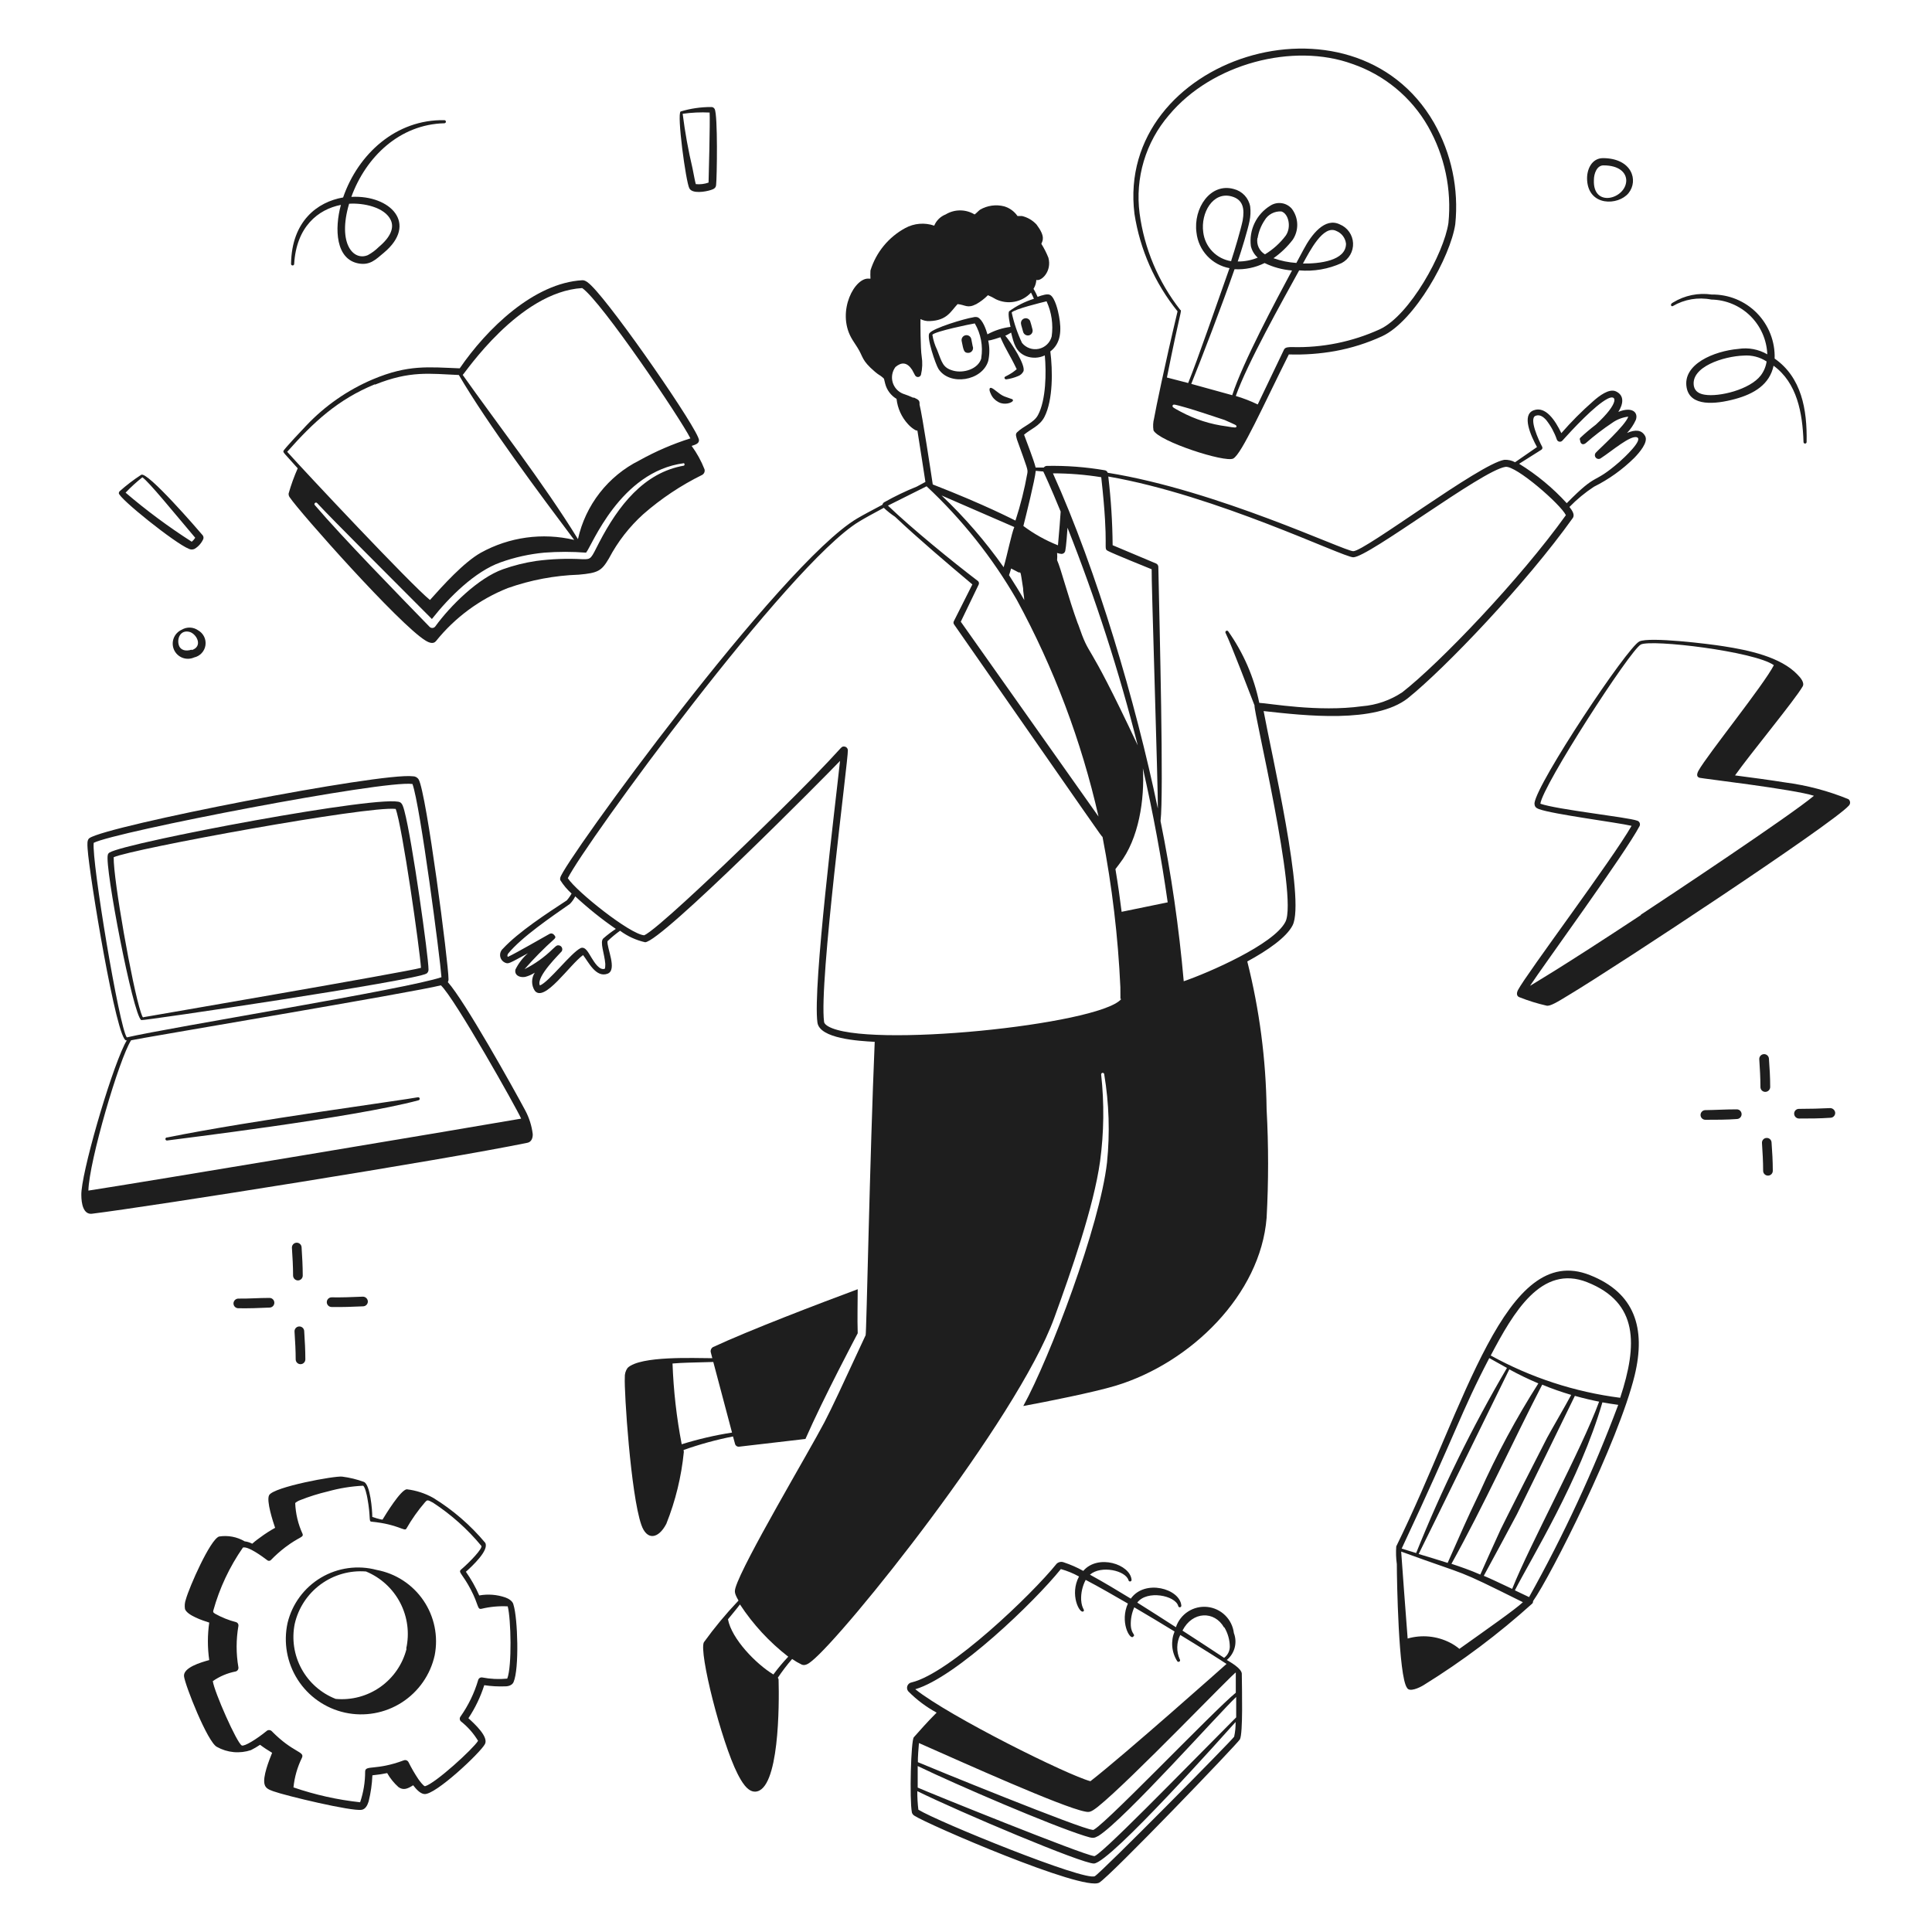 <svg width="325" height="325" viewBox="0 0 325 325" fill="none" xmlns="http://www.w3.org/2000/svg">
<path d="M115.001 243.913C117.71 242.953 120.485 242.193 123.305 241.638L123.646 242.889C123.684 243.036 123.774 243.165 123.9 243.252C124.025 243.338 124.177 243.377 124.329 243.36L135.492 242.06C138.564 235.056 144.202 224.445 144.284 224.283C144.202 221.634 144.284 219.408 144.284 216.873C137.897 219.245 126.084 223.746 119.909 226.623C119.769 226.713 119.661 226.844 119.6 226.998C119.539 227.153 119.527 227.323 119.567 227.484C119.567 227.484 119.681 227.89 119.827 228.475C116.805 228.475 107.754 228.036 105.576 230.1C105.238 230.572 105.071 231.145 105.105 231.725C104.975 233.968 106.096 251.388 107.884 256.506C108.81 259.188 110.76 258.895 112.092 256.328C113.635 252.461 114.625 248.396 115.034 244.254C115.034 244.043 114.985 244.059 115.001 243.913ZM113.132 229.369C115.115 229.206 115.732 229.239 119.99 229.109C120.754 232.001 122.33 237.949 123.142 240.988C120.275 241.432 117.445 242.089 114.676 242.954C113.813 238.472 113.297 233.93 113.132 229.369Z" fill="#1E1E1E"/>
<path d="M264.566 87.149C264.972 86.58 264.452 85.849 264.013 85.28C265.256 84.001 266.634 82.863 268.124 81.884C270.639 80.631 272.937 78.985 274.933 77.009C275.762 76.147 277.322 74.376 276.737 73.336C276.152 72.296 275.112 72.231 273.698 72.832C274.311 72.189 274.811 71.448 275.177 70.639C275.632 69.371 274.559 68.347 272.236 69.29C273.081 67.941 273.276 66.527 271.846 65.845C270.692 65.292 269.002 66.609 268.027 67.47C266.112 69.143 264.315 70.945 262.648 72.865C261.624 70.72 259.999 68.25 257.968 69.03C255.937 69.81 257.513 73.304 258.553 75.205L254.864 77.756C254.307 77.455 253.677 77.315 253.044 77.35C248.852 78.065 229.596 92.722 227.646 92.722C226.151 92.722 204.798 82.485 186.338 79.527C186.303 79.417 186.236 79.318 186.147 79.243C186.058 79.169 185.95 79.121 185.834 79.105C182.615 78.555 179.35 78.311 176.084 78.374C175.985 78.38 175.889 78.409 175.802 78.456C175.715 78.504 175.64 78.57 175.581 78.65H174.216C173.891 77.334 172.688 74.295 172.266 73.125C173.371 72.166 174.898 71.679 175.694 70.135C177.157 67.275 177.092 62.302 176.686 59.117C178.522 57.72 178.571 55.477 178.148 53.186C177.986 52.26 177.482 50.164 176.702 49.644C176.263 49.351 175.337 49.644 174.541 49.936C173.744 48.084 173.744 48.929 174.069 48.181C174.22 47.837 174.308 47.468 174.329 47.092C175.191 47.352 176.978 45.63 176.361 43.355C176.037 42.541 175.64 41.757 175.174 41.015C175.402 40.462 175.889 39.796 174.362 37.765C173.704 37.055 172.85 36.557 171.908 36.335H171.161C170.622 35.552 169.83 34.978 168.918 34.71C167.542 34.359 166.083 34.563 164.856 35.279C164.531 35.522 164.271 35.847 163.946 36.075C163.211 35.629 162.368 35.393 161.508 35.393C160.649 35.393 159.805 35.629 159.071 36.075C158.641 36.244 158.249 36.498 157.919 36.822C157.59 37.145 157.329 37.533 157.153 37.96C156.357 37.685 155.512 37.579 154.673 37.649C153.834 37.719 153.018 37.963 152.278 38.366C149.471 39.888 147.371 42.449 146.428 45.5C146.402 45.96 146.402 46.421 146.428 46.881H146.249C143.812 46.524 140.708 52.309 143.194 56.81C143.487 57.346 143.861 57.85 144.218 58.435C145.258 60.06 144.852 60.547 147.176 62.53C147.858 63.115 147.972 63.066 148.394 63.424C148.817 63.781 148.654 63.602 148.898 64.512C149.031 65.049 149.269 65.553 149.598 65.996C149.927 66.44 150.341 66.814 150.816 67.096C150.988 68.686 151.666 70.178 152.749 71.354C153.093 71.737 153.493 72.066 153.936 72.329C154.055 72.396 154.189 72.435 154.326 72.442C154.813 75.465 155.414 79.397 155.674 81.071L154.228 81.851C152.336 82.612 150.496 83.497 148.719 84.5C148.58 84.596 148.482 84.741 148.443 84.906C146.721 85.816 145.096 86.677 144.169 87.23C131.267 94.884 94.623 145.34 94.249 147.647C94.208 147.78 94.208 147.921 94.249 148.054C94.775 148.892 95.415 149.652 96.151 150.312C95.924 150.726 95.651 151.113 95.338 151.466C92.088 153.595 87.213 156.764 84.597 159.591C84.413 159.755 84.276 159.963 84.198 160.196C84.119 160.429 84.103 160.679 84.151 160.92C84.198 161.161 84.308 161.386 84.469 161.572C84.63 161.758 84.836 161.898 85.068 161.98C85.556 162.142 85.637 162.094 88.806 160.355C87.935 161.119 87.223 162.046 86.71 163.085C86.498 163.979 87.311 164.499 88.335 164.336C88.91 164.185 89.459 163.944 89.96 163.621C89.666 164.074 89.51 164.601 89.51 165.141C89.51 165.68 89.666 166.207 89.96 166.66C91.585 168.707 95.842 162.256 98.085 160.664C98.995 161.817 100.229 164.515 102.196 163.8C103.902 163.166 102.033 159.412 102.196 158.324C102.857 157.689 103.563 157.102 104.308 156.569C105.562 157.498 106.995 158.157 108.517 158.502C111.198 158.502 139.181 130.26 141.309 128.001C140.546 135.184 136.694 166.01 137.507 172.006C137.881 174.72 144.397 175.11 147.143 175.256C146.314 194.756 145.762 224.299 145.616 224.607C141.309 233.886 140.139 236.421 138.693 239.232C136.061 244.27 124.978 262.86 123.727 267.085C123.548 267.751 123.532 268.011 124.231 269.246C122.137 271.448 120.193 273.787 118.413 276.25C117.519 277.875 121.354 293.02 124.068 298.382C124.686 299.585 125.693 301.437 127.042 301.389C131.104 301.242 131.088 286.65 130.974 282.571C130.974 282.445 130.928 282.324 130.844 282.23C131.581 281.131 132.384 280.078 133.249 279.077C133.766 279.433 134.309 279.748 134.874 280.02C135.427 280.264 136.044 279.841 136.499 279.467C141.911 275.21 171.096 238.842 177.352 221.682C180.196 213.85 183.982 203.027 185.054 195.357C185.71 190.508 185.77 185.596 185.233 180.732C185.233 180.663 185.261 180.597 185.309 180.549C185.358 180.5 185.424 180.472 185.493 180.472C185.562 180.472 185.628 180.5 185.677 180.549C185.726 180.597 185.753 180.663 185.753 180.732C186.567 185.624 186.725 190.603 186.224 195.536C185.022 206.18 176.621 228.361 172.136 236.519C176.003 235.804 183.868 234.244 187.671 233.106C200.346 229.255 212.046 217.766 213.069 204.864C213.401 198.785 213.401 192.693 213.069 186.615C212.96 178.224 211.869 169.874 209.819 161.736C213.264 159.867 216.417 157.674 217.441 155.659C219.634 151.352 213.833 126.571 212.566 119.616C219.504 120.38 231.318 121.761 236.827 117.455C243.132 112.385 256.749 98.117 264.566 87.149ZM130.097 281.677C127.172 279.906 123.077 275.697 122.459 272.399C123.126 271.554 123.824 270.774 124.474 269.896C126.677 273.257 129.422 276.228 132.599 278.687C131.707 279.634 130.871 280.632 130.097 281.677ZM259.284 75.66C259.368 75.606 259.429 75.522 259.453 75.426C259.477 75.329 259.463 75.227 259.414 75.14C258.846 74.084 257.139 70.362 258.326 69.94C259.008 69.68 259.609 70.102 260.113 70.671C260.882 71.647 261.481 72.746 261.884 73.921C261.915 74.017 261.97 74.102 262.045 74.169C262.12 74.235 262.212 74.28 262.31 74.298C262.409 74.317 262.51 74.308 262.604 74.273C262.698 74.238 262.781 74.178 262.843 74.1C264.468 72.296 268.271 68.185 270.416 67.08C272.041 66.235 272.431 67.795 268.449 71.435C267.535 72.132 266.656 72.875 265.817 73.661C265.771 73.725 265.746 73.802 265.746 73.88C265.746 73.959 265.771 74.036 265.817 74.1C265.817 74.522 266.158 74.994 266.743 74.555C268.156 73.315 269.649 72.169 271.212 71.126C272.01 70.559 272.937 70.202 273.909 70.086C273.422 71.581 268.888 75.644 268.498 76.099C268.375 76.21 268.299 76.365 268.289 76.53C268.278 76.696 268.333 76.859 268.442 76.985C268.55 77.111 268.704 77.189 268.87 77.202C269.035 77.216 269.199 77.164 269.327 77.057C271.131 75.887 274.283 73.157 275.372 73.564C276.461 73.97 273.227 76.992 272.414 77.707C267.751 81.754 268.953 79.154 263.558 84.646C261.21 82.074 258.513 79.842 255.547 78.016L259.284 75.66ZM188.678 153.384C188.402 151.141 188.061 148.72 187.638 146.201L188.337 145.275C191.587 141.099 192.562 134.452 192.253 129.236C193.992 136.857 195.373 144.349 196.429 151.791L188.678 153.384ZM164.514 97.744C160.241 94.494 153.367 88.887 149.369 85.052L155.869 81.802C161.838 87.377 166.947 93.806 171.031 100.88C177.274 112.35 181.906 124.626 184.794 137.361L161.622 104.585L164.644 98.312C164.684 98.216 164.693 98.109 164.67 98.007C164.647 97.905 164.592 97.813 164.514 97.744ZM175.499 79.316C175.597 79.495 176.718 81.884 178.424 86.06C178.424 86.239 178.116 90.301 177.969 91.731C175.895 90.909 173.939 89.816 172.152 88.481C172.509 87.067 174.118 80.649 174.232 79.202L175.499 79.316ZM169.731 96.769C169.844 96.476 169.958 96.086 170.088 95.631L171.177 96.2C171.794 96.606 171.551 95.371 172.103 98.946C172.103 99.547 172.266 100.214 172.298 100.945C171.551 99.596 170.624 98.15 169.747 96.769H169.731ZM168.821 95.404C165.751 91.049 162.256 87.01 158.388 83.346L170.624 88.66C170.153 89.781 169.471 93.21 168.837 95.404H168.821ZM181.317 104.926C179.692 100.49 178.441 95.534 177.823 94.234C177.86 93.828 177.86 93.42 177.823 93.015C178.058 93.102 178.304 93.157 178.554 93.177C178.711 93.179 178.863 93.124 178.983 93.023C179.102 92.921 179.181 92.78 179.204 92.625C179.334 92.089 179.546 89.375 179.578 88.774C184.305 100.708 188.252 112.938 191.392 125.385C182.211 105.852 183.624 111.507 181.333 104.926H181.317ZM194.756 135.947C191.051 118.186 184.534 96.037 177.124 79.625C179.846 79.626 182.563 79.844 185.249 80.275C186.631 92.625 185.477 92.202 186.403 92.69C187.329 93.177 192.903 95.42 193.732 95.761C193.651 97.012 194.821 132.795 194.772 135.947H194.756ZM176.052 50.684C176.899 52.532 177.198 54.585 176.913 56.599C176.781 57.111 176.509 57.577 176.128 57.944C175.747 58.311 175.271 58.565 174.754 58.678C174.237 58.791 173.698 58.758 173.199 58.583C172.699 58.408 172.258 58.098 171.924 57.687C171.149 56.054 170.566 54.336 170.186 52.569C170.624 52 175.304 50.862 176.052 50.684ZM153.692 66.934C153.098 66.663 152.491 66.425 151.872 66.219C151.457 66.048 151.086 65.784 150.788 65.448C150.49 65.112 150.274 64.712 150.154 64.279C150.035 63.846 150.017 63.392 150.1 62.95C150.184 62.509 150.368 62.093 150.637 61.734C151.661 60.872 152.587 60.921 153.432 62.205C153.968 63.196 153.952 63.277 154.196 63.375C154.266 63.406 154.341 63.421 154.418 63.42C154.494 63.42 154.569 63.402 154.639 63.37C154.708 63.338 154.77 63.291 154.819 63.233C154.869 63.175 154.906 63.107 154.927 63.034C155.168 62.017 155.206 60.962 155.041 59.93C154.846 58.809 154.813 53.836 154.846 53.674C155.32 53.924 155.854 54.042 156.389 54.015C159.331 53.901 159.916 52.39 161.086 51.155C162.434 51.285 162.711 51.935 164.238 51.155C164.953 50.748 165.61 50.245 166.188 49.66C166.655 49.851 167.106 50.079 167.537 50.342C168.511 50.811 169.609 50.955 170.671 50.753C171.733 50.551 172.702 50.014 173.436 49.221C173.614 49.562 173.777 49.904 173.923 50.261C172.43 50.724 171.024 51.433 169.763 52.357C169.487 52.699 169.893 54.551 169.991 54.99C168.629 55.161 167.312 55.586 166.107 56.241C165.863 55.396 165.327 53.82 164.482 53.381C164.228 53.303 163.956 53.303 163.702 53.381C162.239 53.609 156.991 55.185 156.357 56.046C155.804 56.647 157.381 61.295 157.868 62.059C159.737 64.951 165.213 64.106 166.237 60.726C166.49 59.592 166.49 58.416 166.237 57.281C166.708 57.281 168.122 56.777 168.284 56.729C169.406 59.247 169.731 59.394 171.031 62.107C170.852 62.254 170.559 62.497 170.316 62.66C169.162 63.424 168.918 63.294 168.983 63.619C169.002 63.683 169.044 63.739 169.101 63.774C169.158 63.81 169.226 63.824 169.292 63.814C169.974 63.716 170.64 63.531 171.274 63.261C171.654 63.12 171.967 62.841 172.152 62.481C172.607 61.457 170.088 57.606 169.097 56.452C169.292 56.452 169.747 56.127 170.088 55.949C170.543 57.769 170.852 59.199 172.607 59.914C173.114 60.105 173.655 60.192 174.196 60.17C174.738 60.148 175.27 60.016 175.759 59.784C176.019 62.644 175.971 67.291 174.606 69.826C173.907 71.142 172.184 71.646 171.079 72.735C170.754 73.044 170.966 73.482 171.079 73.954C172.883 78.975 172.916 78.959 172.818 79.609C172.34 82.306 171.672 84.967 170.819 87.571C170.413 87.392 165.847 84.971 156.909 81.494C156.633 79.657 155.154 69.859 154.683 68.055C154.716 67.421 154.634 67.275 153.692 66.852V66.934ZM165.067 60.304C164.547 62.075 162.093 62.839 160.338 62.351C158.583 61.864 158.469 60.97 157.641 58.857C157.252 58.05 156.984 57.191 156.844 56.306C157.381 55.721 163.247 54.519 163.978 54.405C165.004 56.16 165.389 58.216 165.067 60.222V60.304ZM101.481 157.869C100.863 158.47 101.692 160.436 101.822 162.142C101.822 162.289 101.822 162.922 101.724 162.971C100.831 163.264 100.002 161.915 99.498 161.102C98.995 160.29 98.491 159.185 97.695 159.477C96.07 160.241 92.299 165.246 90.821 165.766C90.073 164.336 94.347 160.257 94.493 160.03C94.556 159.925 94.589 159.806 94.588 159.684C94.588 159.562 94.554 159.443 94.49 159.339C94.426 159.235 94.335 159.151 94.227 159.095C94.119 159.039 93.997 159.014 93.876 159.022C93.583 159.022 93.388 159.282 92.933 159.689C91.549 161.039 89.965 162.168 88.237 163.036C89.804 161.239 91.481 159.54 93.258 157.95C93.346 157.86 93.408 157.747 93.437 157.625C93.437 157.625 93.096 156.764 92.43 157.105C91.487 157.625 86.904 160.274 85.458 160.956C85.263 160.826 85.377 160.631 85.458 160.436C87.749 157.625 92.787 154.212 95.874 152.051C96.237 151.678 96.538 151.25 96.768 150.784C98.906 152.773 101.188 154.604 103.593 156.26C102.852 156.746 102.146 157.283 101.481 157.869ZM139.294 172.64C138.937 172.412 138.677 172.201 138.628 171.909C137.734 165.279 142.707 127.709 142.626 126.23C142.626 126.143 142.608 126.057 142.575 125.977C142.541 125.897 142.492 125.825 142.43 125.764C142.368 125.704 142.294 125.656 142.213 125.625C142.132 125.593 142.046 125.578 141.959 125.58C141.131 125.58 142.593 125.58 121.891 145.405C120.526 146.689 110.093 156.666 108.354 157.332C105.966 157.154 96.98 149.987 95.517 147.729C98.344 142.009 132.632 94.949 144.494 87.75C145.404 87.197 146.964 86.336 148.671 85.426C149.261 85.983 149.897 86.488 150.572 86.937C154.342 90.512 159.591 94.965 163.572 98.312L160.468 104.471C160.421 104.553 160.396 104.645 160.396 104.739C160.396 104.833 160.421 104.926 160.468 105.007C185.672 141.164 185.298 140.757 185.461 140.757C187.076 149.112 188.081 157.574 188.467 166.075C188.467 168.366 188.467 168.171 188.564 168.009C188.662 167.846 188.564 168.122 188.564 168.122C184.632 172.412 145.713 176.41 139.294 172.64ZM229.124 118.804C221.763 119.827 213.443 118.3 211.834 118.235C210.94 113.903 209.159 109.803 206.602 106.194C206.563 106.141 206.505 106.105 206.441 106.093C206.377 106.081 206.31 106.094 206.255 106.129C206.199 106.163 206.159 106.218 206.142 106.281C206.125 106.345 206.133 106.412 206.163 106.47C207.106 108.387 210.258 116.659 211.038 118.674C210.794 119.454 218.383 150.832 216.238 155.057C214.321 158.876 203.157 163.686 199.127 165.067C198.33 156.021 197.028 147.026 195.227 138.125C195.779 133.445 195.064 105.625 194.853 95.339C194.847 95.219 194.807 95.104 194.738 95.006C194.669 94.908 194.574 94.832 194.463 94.786L187.167 91.715C187.134 87.853 186.89 83.996 186.436 80.161C204.652 83.314 225.874 93.73 227.646 93.746C230.213 93.746 249.291 79.121 253.239 78.536C254.994 78.26 262.534 84.841 263.412 86.661C255.709 97.419 242.173 111.556 235.901 116.447C233.88 117.798 231.547 118.61 229.124 118.804Z" fill="#1E1E1E"/>
<path d="M163.393 57.054C163.373 56.947 163.332 56.845 163.272 56.754C163.212 56.664 163.136 56.585 163.046 56.524C162.956 56.463 162.855 56.42 162.749 56.398C162.642 56.376 162.533 56.375 162.426 56.395C162.319 56.416 162.218 56.457 162.127 56.516C162.036 56.576 161.958 56.653 161.897 56.743C161.836 56.832 161.793 56.933 161.771 57.04C161.749 57.146 161.748 57.256 161.768 57.362C162.093 58.987 162.158 59.361 162.873 59.361C163.008 59.362 163.141 59.328 163.26 59.264C163.379 59.2 163.481 59.108 163.555 58.995C163.629 58.882 163.674 58.752 163.685 58.618C163.697 58.483 163.675 58.347 163.62 58.224C163.572 57.964 163.425 57.2 163.393 57.054ZM168.365 67.811C169.422 68.12 170.429 67.616 170.397 67.356C170.364 67.096 170.397 67.226 168.967 66.69C168.008 66.332 166.952 65.065 166.578 65.26C166.204 65.455 166.773 66.495 166.903 66.69C167.251 67.217 167.766 67.612 168.365 67.811ZM198.087 52.374C195.958 61.295 194.398 68.867 194.138 70.379C193.965 71.036 193.932 71.722 194.04 72.394C194.902 74.23 206.033 77.854 207.447 77.139C208.86 76.424 212.533 68.152 216.807 59.621C219.425 59.705 222.045 59.514 224.623 59.052C227.338 58.554 229.98 57.719 232.488 56.566C237.98 54.031 243.993 43.176 244.805 37.716C245.415 31.788 244.159 25.818 241.214 20.637C227.58 -3.006 187.589 9.717 190.839 35.977C191.767 41.986 194.268 47.643 198.087 52.374ZM207.999 71.727C207.999 71.987 207.707 71.955 206.374 71.727C203.649 71.385 201.01 70.542 198.59 69.241C197.453 68.624 197.144 68.494 197.258 68.217C197.372 67.941 197.615 68.039 199.37 68.526C199.533 68.526 204.57 70.151 206.017 70.655C207.885 71.5 207.999 71.5 207.999 71.727ZM207.707 45.289C209.442 45.379 211.171 45.02 212.728 44.249C214.175 44.95 215.74 45.374 217.343 45.5C214.613 50.586 209.072 60.954 207.284 66.479L200.394 64.577C202.019 60.58 205.61 51.22 207.674 45.289H207.707ZM207.138 43.94C205.925 43.757 204.806 43.181 203.951 42.3C203.097 41.419 202.555 40.283 202.409 39.065C201.954 35.815 204.034 32.175 207.17 33.036C209.137 33.572 209.38 35.132 209.039 37.099C208.747 38.529 207.69 42.12 207.105 43.875L207.138 43.94ZM211.558 40.04C211.732 38.977 212.13 37.963 212.728 37.066C213.012 36.577 213.428 36.178 213.928 35.914C214.428 35.65 214.992 35.531 215.555 35.571C216.758 35.929 217.278 38.204 216.287 39.634C215.334 40.898 214.148 41.968 212.793 42.786C212.327 42.513 211.955 42.103 211.729 41.612C211.502 41.121 211.431 40.572 211.525 40.04H211.558ZM196.624 19.386C203.904 10.627 217.603 7.15 227.499 10.757C232.875 12.603 237.397 16.339 240.223 21.271C243.025 26.201 244.223 31.88 243.652 37.521C242.904 42.575 237.152 53.072 232.098 55.396C227.477 57.504 222.436 58.526 217.359 58.386C216.807 58.386 216.222 58.386 216.01 58.776C215.052 60.726 213.297 64.496 211.574 68.039C210.385 67.464 209.151 66.986 207.885 66.609C209.77 61.214 215.718 50.619 218.545 45.484C220.995 45.694 223.458 45.268 225.695 44.249C226.3 43.93 226.801 43.446 227.14 42.853C227.479 42.26 227.642 41.583 227.61 40.9C227.577 40.218 227.351 39.559 226.957 39.001C226.564 38.443 226.019 38.008 225.387 37.749C222.868 36.514 220.609 39.471 219.293 41.957C218.935 42.607 218.529 43.371 218.074 44.232C216.76 44.146 215.464 43.878 214.223 43.436C215.459 42.568 216.555 41.516 217.473 40.316C217.988 39.539 218.248 38.622 218.219 37.69C218.19 36.759 217.872 35.859 217.31 35.116C216.869 34.603 216.256 34.269 215.586 34.177C214.916 34.084 214.235 34.239 213.67 34.612C212.532 35.312 211.62 36.325 211.044 37.529C210.467 38.734 210.251 40.08 210.42 41.405C210.597 42.153 211 42.828 211.574 43.339C210.508 43.78 209.364 44.001 208.21 43.989C208.86 42.071 209.917 38.61 210.193 37.196C210.366 36.39 210.405 35.561 210.307 34.742C210.181 34.04 209.855 33.388 209.368 32.866C208.881 32.345 208.253 31.975 207.56 31.801C203.612 30.68 200.703 35.051 201.272 39.13C201.432 40.592 202.06 41.963 203.061 43.04C204.062 44.117 205.383 44.843 206.829 45.11C204.749 50.96 201.499 60.401 199.874 64.431L196.299 63.505C198.59 52 198.867 52.276 198.542 52.13C194.849 47.422 192.487 41.811 191.7 35.88C191.317 32.939 191.558 29.951 192.406 27.109C193.255 24.267 194.692 21.636 196.624 19.386ZM219.179 44.33C220.317 42.266 222.592 37.749 224.802 38.854C225.244 39.032 225.629 39.327 225.915 39.708C226.201 40.089 226.378 40.541 226.427 41.015C226.394 43.875 221.942 44.379 219.114 44.33H219.179ZM281.384 51.496C283.343 50.344 285.655 49.951 287.884 50.391C290.332 50.435 292.671 51.414 294.421 53.127C296.17 54.84 297.198 57.158 297.293 59.605C295.821 58.751 294.099 58.429 292.418 58.695C288.339 59.052 283.009 61.262 283.724 65.195C284.309 68.445 288.599 68.006 291.849 67.129C295.099 66.251 297.683 64.659 298.349 61.522C302.298 64.399 303.224 69.436 303.387 74.36C303.387 74.429 303.414 74.495 303.463 74.544C303.512 74.593 303.578 74.62 303.647 74.62C303.716 74.62 303.782 74.593 303.831 74.544C303.879 74.495 303.907 74.429 303.907 74.36C304.02 68.851 303.029 63.456 298.528 60.32C298.574 58.909 298.334 57.503 297.821 56.188C297.308 54.873 296.534 53.675 295.545 52.668C294.556 51.661 293.373 50.865 292.067 50.328C290.762 49.792 289.361 49.526 287.949 49.546C285.693 49.217 283.393 49.688 281.449 50.879C280.848 51.171 281.124 51.61 281.384 51.496ZM296.204 63.147C294.368 65.552 289.168 66.804 286.763 66.397C285.869 66.251 285.138 65.877 284.943 64.951C284.358 61.701 289.964 59.93 293.312 59.816C294.675 59.712 296.034 60.06 297.179 60.807C297.056 61.657 296.721 62.462 296.204 63.147ZM273.942 32.5C275.68 30.355 274.51 26.617 269.652 26.601C267.767 26.601 266.857 28.519 266.987 30.355C267.279 34.726 272.203 34.596 273.942 32.5ZM268.124 30.274C268.124 29.201 268.628 27.804 269.749 27.82C272.365 27.82 273.568 29.039 273.568 30.387C273.503 33.459 267.913 35.051 268.124 30.274ZM267.458 214.5C253.174 208.796 246.544 236.405 234.877 260.13C234.803 261.127 234.836 262.129 234.974 263.12C234.974 265.606 235.25 282.067 236.697 283.936C237.087 284.684 238.728 283.936 239.492 283.465C245.978 279.449 252.091 274.859 257.757 269.75C257.805 269.695 257.841 269.63 257.864 269.56C257.886 269.49 257.894 269.417 257.887 269.344C260.909 265.037 272.235 242.612 274.982 231.367C276.899 223.405 274.998 217.474 267.458 214.5ZM272.56 235.137C264.913 234.158 257.52 231.743 250.769 228.02C254.572 220.821 259.268 212.615 267.019 215.702C275.648 219.131 275.469 226.232 272.56 235.089V235.137ZM245.52 277.387C245.021 276.969 244.476 276.609 243.895 276.315C241.7 275.198 239.163 274.955 236.794 275.632C236.632 273.699 235.705 261.121 235.705 261.007C247.877 265.46 244.123 263.526 256.18 269.522C254.913 270.725 250.152 274.056 245.52 277.355V277.387ZM253.905 230.36C255.49 231.226 257.117 232.012 258.78 232.716C255.056 238.567 251.765 244.682 248.933 251.014C246.203 256.717 246.3 256.685 243.522 262.909C241.897 262.389 240.272 261.901 238.647 261.414C240.402 257.92 252.882 232.375 253.905 230.327V230.36ZM244.155 263.071C249.437 253.597 254.815 241.816 259.43 232.927C261.055 233.61 262.68 234.162 264.305 234.65C263.444 236.275 260.925 240.597 260.259 241.849C259.593 243.1 252.914 256.262 252.443 257.27C251.695 258.895 249.648 263.429 249.014 264.875C247.357 264.144 245.764 263.591 244.09 263.039L244.155 263.071ZM249.599 265.086C250.59 263.282 254.669 255.71 255.173 254.735C255.937 253.224 264.452 235.82 264.923 234.812C266.418 235.235 267.994 235.592 269.002 235.787C266.028 243.912 257.464 259.561 254.377 267.28C251.565 265.964 250.932 265.639 249.534 265.054L249.599 265.086ZM250.59 228.491L253.499 230.116C247.637 240.099 242.531 250.506 238.224 261.251L235.787 260.504C245.228 240.386 245.667 237.754 250.525 228.459L250.59 228.491ZM257.285 268.694L254.832 267.524C257.48 262.324 265.768 248.982 269.554 235.901C270.464 236.064 271.358 236.21 272.219 236.324C268.043 247.466 263.029 258.276 257.22 268.661L257.285 268.694ZM206.374 279.24C207.022 278.704 207.485 277.978 207.698 277.164C207.911 276.351 207.863 275.491 207.56 274.706C207.423 273.574 206.903 272.522 206.088 271.724C205.273 270.927 204.211 270.43 203.076 270.317C201.941 270.203 200.801 270.479 199.844 271.1C198.887 271.721 198.17 272.649 197.81 273.731C195.73 272.382 193.472 270.952 191.31 269.587C192.935 267.426 197.713 268.385 198.2 270.156C198.211 270.225 198.249 270.287 198.305 270.328C198.362 270.369 198.432 270.386 198.501 270.375C198.57 270.365 198.632 270.327 198.673 270.271C198.714 270.214 198.731 270.144 198.72 270.075C198.477 267.247 192.594 265.59 190.222 268.921C188.125 267.637 185.525 266.077 183.348 264.891C185.217 263.266 189.393 264.176 189.848 265.866C189.869 265.924 189.911 265.972 189.964 266.002C190.018 266.033 190.081 266.043 190.141 266.031C190.202 266.019 190.256 265.987 190.295 265.939C190.333 265.89 190.353 265.83 190.352 265.769C190.14 263.136 184.697 261.365 182.227 264.257C181.192 263.677 180.103 263.199 178.977 262.827C178.771 262.742 178.545 262.718 178.326 262.758C178.106 262.799 177.904 262.902 177.742 263.055C173.63 268.174 159.769 281.466 153.367 283.01C153.206 283.034 153.054 283.1 152.927 283.202C152.8 283.303 152.701 283.437 152.642 283.588C152.583 283.74 152.564 283.904 152.589 284.065C152.613 284.226 152.68 284.378 152.782 284.505C154.188 285.932 155.798 287.142 157.559 288.096C155.934 289.721 154.667 291.184 153.724 292.24C153.237 292.76 152.977 302.705 153.399 304.899C153.462 305.113 153.601 305.298 153.789 305.419C155.837 306.816 182.21 318.224 184.908 316.696C186.712 315.672 208.243 293.264 208.584 292.581C209.104 291.509 208.925 284.359 208.893 281.499C208.763 280.637 207.154 279.711 206.374 279.24ZM154.374 300.706V297.082C161.118 300.332 176.555 306.962 182.405 308.815C183.9 309.302 184.03 309.237 184.81 308.815C189.279 305.955 205.058 288.177 207.95 285.464V288.892C199.175 297.684 184.274 313.089 183.998 312.211C182.389 312.114 155.772 301.356 154.374 300.706ZM205.968 273.764C206.552 274.748 206.866 275.869 206.878 277.014C206.872 277.378 206.783 277.736 206.617 278.06C206.45 278.384 206.212 278.665 205.919 278.882C204.554 277.972 201.97 276.282 198.915 274.3C200.589 271.001 204.31 270.952 205.903 273.764H205.968ZM153.968 284.164C160.89 282.116 174.037 269.441 178.457 263.949C179.521 264.245 180.546 264.665 181.512 265.2C179.887 268.222 181.625 271.537 182.243 271.066C182.584 270.806 181.967 270.709 181.869 269.116C181.828 267.953 182.091 266.799 182.633 265.769C184.875 266.939 187.508 268.466 189.734 269.75C188.369 272.789 190.01 275.795 190.579 275.356C191.148 274.917 190.319 275.015 190.222 273.422C190.182 272.378 190.382 271.339 190.807 270.384C193.098 271.732 195.438 273.13 197.583 274.446C197.252 275.256 197.121 276.133 197.2 277.004C197.28 277.875 197.567 278.714 198.038 279.451C198.059 279.479 198.086 279.502 198.116 279.52C198.147 279.537 198.18 279.548 198.215 279.553C198.249 279.557 198.285 279.555 198.319 279.546C198.352 279.537 198.384 279.521 198.412 279.5C198.439 279.479 198.463 279.452 198.48 279.422C198.498 279.391 198.509 279.358 198.514 279.323C198.518 279.288 198.516 279.253 198.507 279.219C198.497 279.186 198.482 279.154 198.46 279.126C198.168 278.48 198.024 277.778 198.038 277.069C198.052 276.361 198.224 275.665 198.542 275.031C202.328 277.339 205.383 279.272 206.325 279.906C206.147 280.069 189.198 295.149 183.429 299.634C179.643 298.642 159.769 288.779 153.968 284.164ZM154.585 293.215C161.947 296.465 178.668 304.005 182.519 304.736C183.185 304.866 183.445 304.915 184.713 303.907C190.124 299.569 207.723 281.157 207.885 281.352C207.893 281.401 207.893 281.45 207.885 281.499V284.749C204.262 287.657 184.112 308.815 183.787 307.807C182.162 307.807 155.755 297.034 154.407 296.432C154.374 295.75 154.52 293.93 154.585 293.215ZM184.177 315.607C182.552 316.534 157.803 306.475 154.488 304.427C154.363 303.392 154.304 302.35 154.309 301.307C161.427 304.817 182.129 313.56 184.03 313.479C186.809 313.332 206.455 291.216 207.853 289.672C207.869 290.502 207.787 291.331 207.609 292.142C207.333 292.679 185.249 315.006 184.177 315.607ZM49.545 224.006C49.659 225.745 49.74 227.256 49.74 228.67C49.74 228.885 49.826 229.092 49.978 229.244C50.131 229.397 50.337 229.482 50.553 229.482C50.769 229.482 50.975 229.397 51.127 229.244C51.28 229.092 51.365 228.885 51.365 228.67C51.365 227.159 51.284 225.664 51.17 223.892C51.155 223.677 51.055 223.476 50.892 223.334C50.729 223.193 50.517 223.122 50.301 223.137C50.086 223.152 49.885 223.252 49.743 223.415C49.602 223.578 49.53 223.791 49.545 224.006ZM297.147 191.425C297.041 191.431 296.937 191.458 296.841 191.505C296.746 191.552 296.661 191.618 296.591 191.698C296.522 191.778 296.469 191.872 296.436 191.973C296.403 192.074 296.39 192.18 296.399 192.286C296.497 193.781 296.594 195.39 296.594 196.95C296.594 197.165 296.68 197.372 296.832 197.524C296.985 197.677 297.191 197.762 297.407 197.762C297.622 197.762 297.829 197.677 297.981 197.524C298.134 197.372 298.219 197.165 298.219 196.95C298.219 195.325 298.122 193.7 298.008 192.172C298.002 192.066 297.975 191.962 297.928 191.867C297.881 191.772 297.815 191.687 297.735 191.617C297.655 191.547 297.561 191.494 297.46 191.461C297.359 191.428 297.253 191.416 297.147 191.425ZM45.337 219.96C45.552 219.96 45.759 219.874 45.911 219.722C46.064 219.57 46.149 219.363 46.149 219.147C46.149 218.932 46.064 218.725 45.911 218.573C45.759 218.42 45.552 218.335 45.337 218.335C43.37 218.335 41.729 218.481 40.104 218.449C39.887 218.449 39.679 218.534 39.524 218.686C39.369 218.837 39.28 219.044 39.276 219.261C39.276 219.477 39.361 219.683 39.514 219.836C39.666 219.988 39.873 220.074 40.088 220.074C41.762 220.106 43.598 220.041 45.337 219.96ZM292.109 186.615C290.159 186.615 288.518 186.729 286.877 186.745C286.661 186.745 286.455 186.83 286.302 186.983C286.15 187.135 286.064 187.342 286.064 187.557C286.064 187.773 286.15 187.98 286.302 188.132C286.455 188.284 286.661 188.37 286.877 188.37C288.632 188.37 290.452 188.37 292.207 188.24C292.422 188.227 292.624 188.129 292.767 187.967C292.91 187.806 292.983 187.594 292.97 187.379C292.958 187.163 292.86 186.962 292.698 186.818C292.537 186.675 292.325 186.602 292.109 186.615ZM49.107 209.917C49.204 211.412 49.302 213.021 49.302 214.581C49.306 214.795 49.393 215 49.544 215.151C49.696 215.303 49.9 215.389 50.114 215.394C50.33 215.394 50.536 215.308 50.689 215.156C50.841 215.003 50.927 214.797 50.927 214.581C50.927 212.956 50.829 211.331 50.732 209.804C50.717 209.588 50.617 209.387 50.453 209.246C50.291 209.104 50.078 209.033 49.862 209.048C49.647 209.063 49.446 209.163 49.304 209.326C49.163 209.489 49.092 209.702 49.107 209.917ZM297.78 182.861C297.78 181.236 297.683 179.611 297.569 178.084C297.554 177.868 297.454 177.667 297.291 177.526C297.128 177.384 296.915 177.313 296.7 177.328C296.484 177.343 296.284 177.443 296.142 177.606C296 177.769 295.929 177.982 295.944 178.197C296.042 179.692 296.139 181.301 296.139 182.861C296.139 183.077 296.225 183.283 296.377 183.436C296.53 183.588 296.736 183.674 296.952 183.674C297.169 183.674 297.377 183.589 297.532 183.437C297.687 183.285 297.776 183.078 297.78 182.861ZM61.099 219.749C61.206 219.744 61.311 219.719 61.408 219.674C61.505 219.63 61.592 219.566 61.664 219.488C61.737 219.409 61.793 219.317 61.83 219.217C61.867 219.117 61.884 219.01 61.879 218.904C61.863 218.691 61.767 218.492 61.61 218.348C61.453 218.203 61.248 218.123 61.034 218.124C59.068 218.205 57.427 218.27 55.785 218.237C55.57 218.237 55.363 218.323 55.211 218.475C55.059 218.628 54.973 218.834 54.973 219.05C54.973 219.265 55.059 219.472 55.211 219.624C55.363 219.777 55.57 219.862 55.785 219.862C57.524 219.895 59.344 219.83 61.099 219.749ZM307.872 186.404C306.247 186.485 304.443 186.534 302.639 186.534C302.532 186.529 302.425 186.547 302.325 186.585C302.224 186.623 302.132 186.681 302.055 186.755C301.978 186.829 301.916 186.919 301.874 187.017C301.832 187.116 301.81 187.223 301.81 187.33C301.81 187.547 301.896 187.755 302.047 187.91C302.199 188.065 302.406 188.154 302.623 188.159C304.475 188.159 305.97 188.159 307.937 188.029C308.043 188.024 308.148 187.999 308.245 187.955C308.342 187.91 308.43 187.846 308.502 187.768C308.574 187.689 308.631 187.597 308.667 187.497C308.704 187.397 308.721 187.29 308.717 187.184C308.697 186.972 308.599 186.776 308.443 186.632C308.288 186.488 308.084 186.407 307.872 186.404ZM23.757 171.6C23.968 171.762 69.793 164.97 71.759 163.767C71.868 163.688 71.955 163.582 72.012 163.46C72.069 163.338 72.094 163.203 72.084 163.069C72.084 160.972 69.338 141.294 68.022 136.386C67.859 135.785 67.697 135.184 67.323 134.972C64.837 133.477 21.027 141.732 18.41 143.422C18.34 143.464 18.278 143.521 18.231 143.588C18.183 143.655 18.15 143.732 18.134 143.812C17.582 145.779 22.343 170.625 23.757 171.6ZM19.125 144.202C22.245 142.789 62.009 135.509 66.559 136.077C67.664 138.921 70.622 159.754 70.817 162.809C68.558 163.475 24.374 171.064 24.212 171.096C24.049 171.129 24.033 171.324 23.692 170.3C22.262 166.01 19.044 147.875 19.125 144.202Z" fill="#1E1E1E"/>
<path d="M75.335 165.214C75.423 165.049 75.463 164.863 75.448 164.677C75.448 162.094 71.743 133.412 70.427 131.121C70.324 130.952 70.178 130.814 70.004 130.719C69.83 130.625 69.634 130.579 69.436 130.585C63.992 129.919 18.07 138.889 15.047 140.985C14.625 141.277 14.69 142.009 14.738 142.789C14.998 147.062 19.613 175.175 21.238 175.012C21.417 175.012 21.352 174.882 20.93 175.744C18.395 180.96 13.585 197.665 13.682 201.029C13.682 202.442 14.007 204.279 15.405 204.181C25.431 202.946 74.587 195.146 88.725 192.237C89.277 192.124 89.635 191.62 89.618 190.791C89.452 189.41 89.033 188.072 88.383 186.842C86.401 183.121 78.178 168.382 75.335 165.214ZM21.336 174.509C20.068 172.884 15.405 144.885 15.762 141.781C19.337 139.929 64.642 131.17 69.387 131.885C70.687 135.46 74.051 161.281 74.262 164.385C68.51 166.367 28.681 172.802 21.336 174.509ZM22.051 174.996C23.416 174.655 69.907 166.871 74.165 165.75C76.488 167.911 86.986 186.582 87.668 188.175C78.341 189.8 23.01 199.046 14.868 200.281C14.982 195.357 20.036 178.149 22.051 174.996Z" fill="#1E1E1E"/>
<path d="M28.161 191.847C29.575 191.636 59.572 188.029 70.411 185.087C70.478 185.07 70.535 185.027 70.57 184.968C70.605 184.908 70.615 184.837 70.598 184.771C70.581 184.704 70.538 184.647 70.478 184.612C70.419 184.577 70.348 184.566 70.281 184.584C68.152 185.022 42.185 188.484 28.129 191.344C28.09 191.337 28.05 191.339 28.012 191.349C27.974 191.36 27.939 191.379 27.91 191.406C27.88 191.432 27.857 191.465 27.842 191.501C27.827 191.538 27.821 191.577 27.823 191.616C27.826 191.656 27.837 191.694 27.857 191.728C27.876 191.763 27.903 191.792 27.936 191.814C27.968 191.837 28.006 191.851 28.045 191.857C28.084 191.863 28.123 191.859 28.161 191.847ZM50.082 78.78C49.475 80.151 48.965 81.563 48.555 83.005C48.531 83.236 48.594 83.469 48.734 83.655C50.375 86.125 67.194 105.089 71.581 107.754C72.182 108.127 72.897 108.387 73.336 107.851C76.523 103.885 80.683 100.812 85.41 98.93C89.257 97.569 93.291 96.807 97.37 96.671C100.62 96.379 101.189 96.054 102.44 93.925C103.916 91.124 105.874 88.604 108.225 86.483C111.222 83.862 114.549 81.644 118.121 79.885C118.282 79.794 118.408 79.652 118.478 79.481C118.549 79.31 118.561 79.121 118.511 78.942C117.962 77.545 117.235 76.223 116.35 75.01C116.935 74.815 117.585 74.636 117.585 74.051C117.585 72.426 103.415 51.919 99.482 48.051C99.076 47.645 98.491 47.109 97.955 47.141C89.83 47.596 81.916 55.266 77.334 61.961C72.085 61.766 68.689 61.295 62.709 63.814C58.487 65.606 54.681 68.25 51.529 71.581C51.041 72.085 47.726 75.595 47.677 75.871C47.629 76.147 47.726 76.147 50.082 78.78ZM115.082 78.325C108.306 79.479 103.984 85.118 100.799 91.244C99.385 93.974 99.515 94.104 98.02 94.071C95.406 93.923 92.783 94.021 90.187 94.364C88.283 94.648 86.411 95.116 84.597 95.761C80.47 97.224 75.741 101.904 73.222 105.381C73.169 105.453 73.101 105.512 73.023 105.556C72.945 105.599 72.858 105.625 72.769 105.633C72.68 105.641 72.591 105.629 72.506 105.6C72.422 105.571 72.345 105.524 72.28 105.462C66.999 100.019 57.655 90.464 52.959 84.971C52.731 84.728 53.121 84.37 53.349 84.63C56.387 87.88 64.236 95.664 72.654 104.13C75.497 100.506 79.885 96.119 84.224 94.591C86.59 93.747 89.052 93.201 91.552 92.966C93.894 92.788 96.247 92.788 98.589 92.966C99.547 91.861 104.292 79.316 115.05 77.919C115.081 77.942 115.107 77.972 115.126 78.006C115.144 78.041 115.154 78.079 115.156 78.118C115.157 78.157 115.15 78.196 115.135 78.232C115.119 78.268 115.096 78.299 115.066 78.325H115.082ZM97.939 48.458C101.189 50.733 114.416 70.314 116.139 73.743C113.15 74.689 110.264 75.936 107.526 77.464C104.933 78.764 102.663 80.625 100.881 82.914C99.098 85.202 97.849 87.859 97.224 90.691C91.39 81.201 83.249 70.752 77.837 63.066C78.162 62.855 87.295 49.091 97.939 48.458ZM63.066 64.707C68.997 62.319 72.28 62.871 77.187 63.083C82.062 71.403 90.821 83.135 96.59 90.821C91.266 89.561 85.663 90.332 80.876 92.983C78 94.608 74.49 98.507 72.329 100.929C69.209 98.426 51.204 79.251 48.311 76.001C52.764 70.964 56.875 67.177 63.066 64.642V64.707ZM33.329 106.031C32.927 105.749 32.452 105.59 31.962 105.573C31.471 105.556 30.987 105.681 30.566 105.934C30.26 106.07 29.984 106.266 29.753 106.509C29.522 106.753 29.342 107.039 29.222 107.352C29.102 107.665 29.045 107.999 29.054 108.334C29.063 108.669 29.138 108.999 29.274 109.306C29.411 109.612 29.606 109.888 29.85 110.119C30.093 110.349 30.38 110.53 30.693 110.65C31.006 110.77 31.339 110.827 31.675 110.818C32.01 110.809 32.34 110.734 32.646 110.597C33.135 110.491 33.581 110.237 33.922 109.872C34.265 109.506 34.487 109.045 34.561 108.55C34.635 108.054 34.557 107.548 34.337 107.099C34.117 106.649 33.765 106.277 33.329 106.031ZM32.256 109.281C31.119 109.639 30.436 109.281 30.16 108.729C29.64 107.575 30.29 105.804 31.98 106.324C33.166 106.762 34.125 108.761 32.256 109.362V109.281ZM115.96 31.671C116.431 32.63 118.625 32.273 119.584 31.964C120.087 31.801 120.412 31.622 120.461 31.135C120.607 29.916 120.77 19.354 120.217 18.33C120.16 18.223 120.073 18.134 119.966 18.077C119.859 18.019 119.737 17.994 119.616 18.005C117.882 18 116.157 18.252 114.497 18.753C113.831 19.159 115.375 30.599 115.96 31.671ZM114.839 19.142C116.34 18.928 117.858 18.857 119.372 18.931C119.47 20.134 119.21 30.55 119.194 30.712C118.507 30.959 117.774 31.047 117.049 30.973C116.935 30.599 116.74 29.591 116.496 28.324C115.78 25.295 115.227 22.23 114.839 19.142ZM31.752 92.316C31.908 92.396 32.081 92.438 32.256 92.438C32.431 92.438 32.604 92.396 32.76 92.316C33.388 91.929 33.886 91.363 34.19 90.691C34.231 90.584 34.244 90.467 34.227 90.353C34.21 90.24 34.163 90.132 34.092 90.041C33.312 89.115 24.797 79.251 23.757 79.869C22.48 80.695 21.269 81.619 20.134 82.631C20.088 82.672 20.051 82.722 20.026 82.778C20.001 82.834 19.988 82.895 19.987 82.956C19.955 83.801 29.412 91.374 31.752 92.316ZM23.952 80.291C25.139 81.153 29.136 86.093 32.841 90.464C32.682 90.715 32.484 90.939 32.256 91.13C28.361 88.637 24.642 85.879 21.125 82.875C22.006 81.949 22.951 81.086 23.952 80.291ZM49.481 44.444C49.839 38.139 53.511 35.214 57.346 34.466C56.257 38.464 56.436 43.664 60.385 44.33C62.27 44.639 63.196 43.664 64.561 42.526C70.395 37.651 65.682 32.776 59.101 33.117C61.555 26.39 67.226 20.914 74.75 20.735C74.819 20.735 74.885 20.708 74.934 20.659C74.983 20.61 75.01 20.544 75.01 20.475C75.01 20.406 74.983 20.34 74.934 20.291C74.885 20.242 74.819 20.215 74.75 20.215C66.625 20.052 60.239 25.902 57.72 33.215C53.381 33.962 49.075 37.212 48.961 44.346C48.955 44.38 48.955 44.416 48.962 44.45C48.969 44.483 48.983 44.516 49.003 44.544C49.022 44.573 49.047 44.598 49.077 44.617C49.106 44.636 49.138 44.649 49.172 44.655C49.206 44.661 49.242 44.661 49.276 44.654C49.31 44.647 49.342 44.633 49.37 44.613C49.399 44.594 49.424 44.569 49.443 44.539C49.462 44.51 49.475 44.478 49.481 44.444ZM58.727 34.271C61.149 34.109 64.756 34.856 65.747 37.05C66.316 38.301 65.747 39.845 63.732 41.535C63.185 42.083 62.561 42.548 61.88 42.916C59.442 43.956 56.745 40.95 58.727 34.271ZM63.375 264.095C61.805 263.674 60.167 263.572 58.557 263.794C56.947 264.016 55.397 264.558 54 265.388C52.602 266.218 51.385 267.319 50.419 268.626C49.453 269.933 48.758 271.42 48.376 273C47.654 276.282 48.266 279.716 50.076 282.547C51.886 285.378 54.747 287.374 58.029 288.096C61.31 288.818 64.745 288.207 67.576 286.397C70.407 284.586 72.403 281.726 73.125 278.444C73.433 276.861 73.425 275.233 73.101 273.653C72.778 272.073 72.144 270.573 71.238 269.239C70.331 267.905 69.17 266.764 67.82 265.881C66.471 264.998 64.96 264.391 63.375 264.095ZM68.396 277.339C67.744 279.939 66.183 282.221 63.996 283.77C61.808 285.32 59.138 286.036 56.469 285.789C54.018 284.831 51.984 283.04 50.724 280.731C49.463 278.421 49.058 275.741 49.579 273.163C50.187 270.499 51.733 268.143 53.935 266.526C56.137 264.909 58.848 264.138 61.571 264.355C64.046 265.377 66.081 267.24 67.317 269.615C68.554 271.99 68.913 274.725 68.331 277.339H68.396Z" fill="#1E1E1E"/>
<path d="M85.019 268.726C83.605 268.238 82.089 268.12 80.616 268.385C80.005 266.985 79.254 265.651 78.373 264.403C79.429 263.445 82.322 260.78 81.623 259.528C79.136 256.554 76.184 254.002 72.881 251.972C71.501 251.199 69.982 250.708 68.412 250.526C67.372 250.672 64.902 254.718 64.349 255.628C63.992 255.628 62.724 255.222 62.627 255.173C62.627 254.003 62.286 249.778 61.229 249.291C60.048 248.856 58.822 248.556 57.573 248.397C56.419 248.218 46.036 250.12 45.272 251.517C44.768 252.46 45.938 256.018 46.279 257.01C45.403 257.492 44.561 258.035 43.761 258.635C42.136 259.788 42.574 259.74 42.282 259.61C41.928 259.441 41.55 259.331 41.161 259.285C39.862 258.524 38.341 258.236 36.854 258.472C35.359 258.96 31.833 266.987 31.264 269.051C31.078 269.571 31.028 270.131 31.118 270.676C31.508 271.748 34.108 272.61 35.197 272.951C34.896 275.042 34.896 277.165 35.197 279.256C33.767 279.646 30.793 280.523 30.956 281.986C31.118 283.448 34.921 293.101 36.497 293.865C37.36 294.348 38.315 294.645 39.3 294.737C40.285 294.829 41.279 294.715 42.217 294.401C42.745 294.137 43.255 293.839 43.744 293.507C44.394 293.995 45.077 294.433 45.776 294.856C45.272 296.107 44.151 298.902 44.508 300.17C44.687 300.836 45.223 301.047 45.971 301.323C48.034 302.071 59.149 304.736 60.839 304.443C61.473 304.346 61.814 303.68 62.009 303.046C62.37 301.604 62.583 300.128 62.643 298.642C63.478 298.56 64.308 298.435 65.129 298.268C65.631 299.152 66.273 299.947 67.031 300.625C67.859 301.21 68.558 300.917 69.501 300.316C69.956 300.901 70.638 301.713 71.369 301.795C73.206 302.006 80.794 294.856 81.574 293.393C82.224 292.175 79.852 289.997 78.796 289.038C79.938 287.319 80.835 285.448 81.461 283.481C82.633 283.658 83.819 283.723 85.003 283.676C85.539 283.676 86.157 283.481 86.384 282.977C87.376 280.718 87.083 272.155 86.384 269.977C86.287 269.343 85.556 268.921 85.019 268.726ZM85.409 270.221C85.962 272.333 86.141 280.312 85.328 282.376C83.923 282.514 82.505 282.449 81.119 282.181C80.971 282.156 80.819 282.187 80.693 282.268C80.567 282.349 80.475 282.475 80.437 282.62C79.79 284.817 78.785 286.892 77.463 288.762C77.369 288.886 77.326 289.042 77.345 289.196C77.363 289.351 77.44 289.492 77.561 289.591C78.701 290.494 79.669 291.595 80.421 292.841C79.608 294.173 73.254 299.991 71.499 300.478C71.239 300.478 70.524 299.503 70.346 299.243C69.745 298.341 69.203 297.403 68.721 296.432C68.65 296.291 68.53 296.181 68.382 296.124C68.235 296.066 68.072 296.066 67.924 296.123C63.212 297.895 61.424 296.855 61.424 298.025C61.426 299.776 61.141 301.517 60.579 303.176C56.761 302.761 53 301.921 49.367 300.673C49.542 298.939 50.027 297.249 50.797 295.685C51.284 294.596 49.334 294.905 45.694 291.2C45.577 291.091 45.423 291.031 45.264 291.031C45.104 291.031 44.95 291.091 44.833 291.2C43.208 292.532 41.096 293.832 40.673 293.621C39.844 293.215 36.026 284.553 35.798 282.798C36.954 281.993 38.266 281.439 39.649 281.173C39.797 281.132 39.924 281.038 40.008 280.909C40.092 280.781 40.126 280.627 40.104 280.475C39.706 278.173 39.706 275.821 40.104 273.52C40.129 273.378 40.099 273.232 40.021 273.112C39.943 272.991 39.821 272.905 39.682 272.87C38.457 272.549 37.277 272.074 36.172 271.456C35.814 271.196 35.847 271.212 35.879 270.936C36.931 267.143 38.618 263.555 40.868 260.325C41.746 260.081 44.118 261.82 44.931 262.437C45.016 262.52 45.129 262.566 45.248 262.566C45.366 262.566 45.48 262.52 45.564 262.437C46.311 261.663 47.115 260.946 47.969 260.292C50.439 258.423 51.106 258.667 50.894 258.017C50.147 256.387 49.728 254.626 49.659 252.833C49.911 252.624 50.197 252.459 50.504 252.346C52.021 251.746 53.58 251.257 55.168 250.883C57.093 250.347 59.071 250.025 61.067 249.925C61.408 250.071 61.717 251.55 61.798 252.005C62.399 255.255 61.993 255.921 62.464 255.97C67.096 256.425 68.038 257.708 68.363 257.14C69.264 255.564 70.314 254.078 71.499 252.703C71.841 252.362 71.824 252.2 72.848 252.785C75.906 254.783 78.646 257.232 80.973 260.048C81.217 260.471 79.104 262.713 77.561 264.03C77.024 264.501 77.788 264.712 79.186 267.377C80.583 270.042 80.258 270.79 81.006 270.627C82.447 270.282 83.93 270.145 85.409 270.221ZM310.943 134.436C307.537 133.045 303.964 132.1 300.316 131.625C297.651 131.202 294.514 130.78 291.866 130.438C294.417 126.831 301.973 117.698 303.241 115.472C303.598 114.871 302.916 114.026 302.412 113.522C299.584 110.5 294.124 109.362 289.932 108.712C287.527 108.322 277.484 107.087 275.778 107.9C273.731 108.875 258.586 131.625 258.131 135.086C258.131 135.671 258.326 135.898 258.894 136.11C261.283 136.987 272.057 138.352 274.462 138.921C271.212 144.608 256.766 163.832 255.352 166.546C255.011 167.228 255.222 167.635 255.628 167.765C257.09 168.345 258.595 168.812 260.129 169.162C260.714 169.341 261.998 168.545 263.867 167.407C272.252 162.37 308.229 138.612 310.992 135.541C311.068 135.469 311.128 135.381 311.167 135.284C311.207 135.187 311.225 135.082 311.22 134.977C311.215 134.872 311.188 134.77 311.141 134.676C311.093 134.583 311.025 134.501 310.943 134.436ZM276.022 153.936C262.209 163.052 257.546 165.717 257.383 165.831C259.609 162.435 273.438 143.487 275.811 138.953C275.852 138.866 275.873 138.77 275.873 138.673C275.872 138.577 275.85 138.481 275.808 138.394C275.766 138.307 275.705 138.23 275.63 138.169C275.554 138.109 275.466 138.066 275.372 138.043C273.747 137.458 261.917 136.191 259.122 135.2C259.479 132.177 274.234 109.33 276.022 108.42C277.809 107.51 295.148 109.573 298.398 111.897C296.692 115.228 287.267 126.896 285.739 129.61C285.431 130.162 285.333 130.698 285.934 130.845C286.536 130.991 301.811 132.778 305.142 133.867C301.079 137.263 280.572 150.881 276.022 153.871V153.936ZM171.778 54.584C171.778 54.73 171.876 54.908 172.119 55.851C172.183 56.055 172.324 56.227 172.512 56.33C172.7 56.433 172.92 56.459 173.127 56.404C173.334 56.343 173.508 56.203 173.612 56.014C173.715 55.825 173.74 55.603 173.679 55.396C173.517 54.762 173.371 54.226 173.273 53.966C173.178 53.788 173.021 53.651 172.831 53.582C172.641 53.514 172.432 53.519 172.245 53.596C172.058 53.673 171.907 53.817 171.821 53.999C171.734 54.182 171.719 54.39 171.778 54.584Z" fill="#1E1E1E"/>
</svg>
